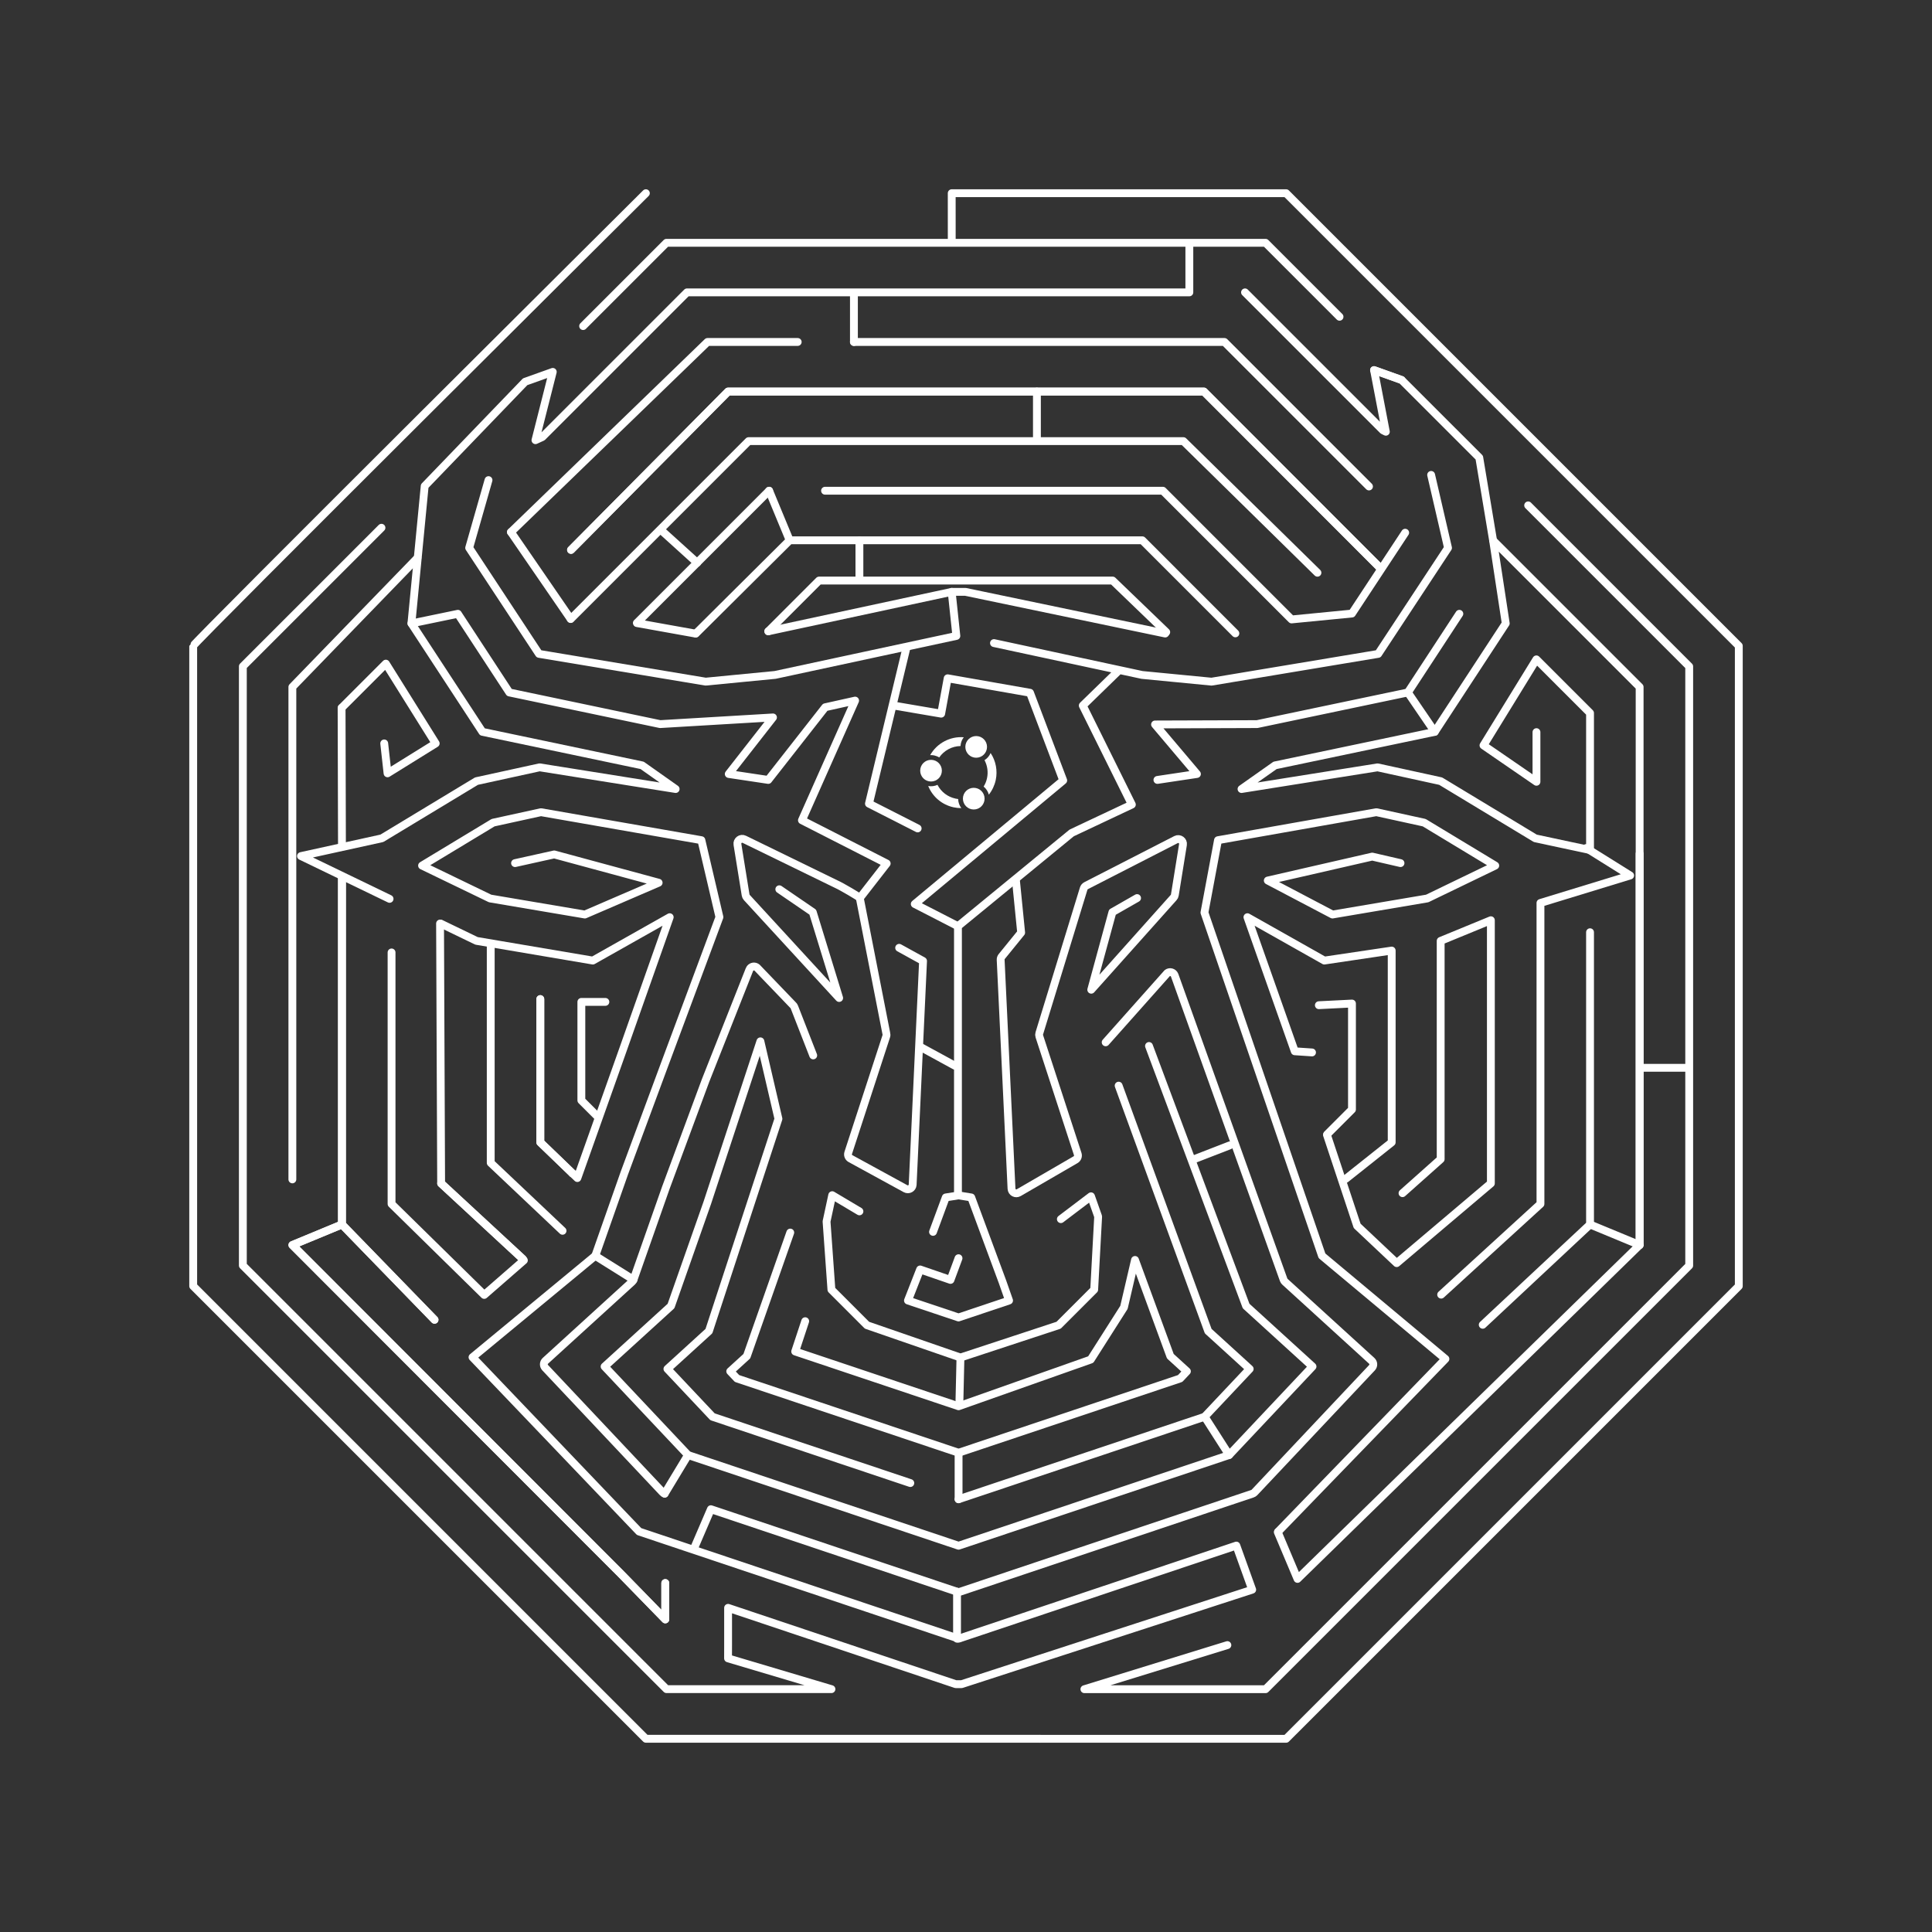 <?xml version="1.0" encoding="UTF-8" standalone="no"?>
<svg
   id="Layer_1"
   data-name="Layer 1"
   viewBox="0 0 1000 1000"
   version="1.1"
   sodipodi:docname="Minotaur_dark 1000px (1).svg"
   inkscape:version="1.2.2 (b0a8486541, 2022-12-01)"
   xmlns:inkscape="http://www.inkscape.org/namespaces/inkscape"
   xmlns:sodipodi="http://sodipodi.sourceforge.net/DTD/sodipodi-0.dtd"
   xmlns="http://www.w3.org/2000/svg"
   xmlns:svg="http://www.w3.org/2000/svg">
  <rect x="0" y="0" width="1000" height="1000" fill="#333333" stroke="none"/>
  <sodipodi:namedview
     id="namedview177"
     pagecolor="#ffffff"
     bordercolor="#000000"
     borderopacity="0.25"
     inkscape:showpageshadow="2"
     inkscape:pageopacity="0.0"
     inkscape:pagecheckerboard="0"
     inkscape:deskcolor="#d1d1d1"
     showgrid="false"
     inkscape:zoom="0.236"
     inkscape:cx="502.11864"
     inkscape:cy="500"
     inkscape:window-width="1850"
     inkscape:window-height="1043"
     inkscape:window-x="0"
     inkscape:window-y="0"
     inkscape:window-maximized="1"
     inkscape:current-layer="Layer_1" />
  <defs
     id="defs4">
    <style
       id="style2">
      .cls-1 {
        fill: none;
        stroke: #fff;
        stroke-linecap: round;
        stroke-linejoin: round;
        stroke-width: 4.06px;
      }

      .cls-2 {
        fill: #231f20;
      }

      .cls-2, .cls-3 {
        stroke-width: 0px;
      }

      .cls-3 {
        fill: #fff;
      }
    </style>
  </defs>
  <g
     id="g174">
    <g
       id="g158">
      <g
         id="g154">
        <g
           id="g142">
          <polyline
             class="cls-1"
             points="823 482.52 823 633.79 767.46 685.71"
             id="polyline8" />
          <polyline
             class="cls-1"
             points="745.94 670.11 797.34 623.16 797.34 467.36 843.77 453.15 821.03 438.94"
             id="polyline10" />
          <line
             class="cls-1"
             x1="848.67"
             y1="441.85"
             x2="848.67"
             y2="644.42"
             id="line12" />
          <g
             id="g40">
            <path
               class="cls-1"
               d="m334.31,100s-234.31,233-234.31,234.31v331.37l234.31,234.31h204"
               id="path14" />
            <polyline
               class="cls-1"
               points="635.29 851.5 561.28 874.33 655.05 874.33 874.33 655.05 874.33 344.95 790.97 261.58"
               id="polyline16" />
            <polyline
               class="cls-1"
               points="344.35 819.37 344.35 838.2 321.72 814.98 151.33 644.42 177 633.79"
               id="polyline18" />
            <polyline
               class="cls-1"
               points="216.07 288.78 151.33 355.58 151.33 610.45"
               id="polyline20" />
            <polyline
               class="cls-1"
               points="412.89 177 366.21 177 264.46 275.4"
               id="polyline22" />
            <polyline
               class="cls-1"
               points="708.59 251.8 633.79 177 441.98 177"
               id="polyline24" />
            <polyline
               class="cls-1"
               points="224.91 683.11 177 633.79 177 453.62"
               id="polyline26" />
            <polyline
               class="cls-1"
               points="714.46 294.05 623.16 202.67 539.74 202.67 376.84 202.67 295.56 284.63"
               id="polyline28" />
            <polyline
               class="cls-1"
               points="202.67 492.98 202.67 623.16 250.63 670.25 271.16 652.35"
               id="polyline30" />
            <polyline
               class="cls-1"
               points="681.91 296.45 612.53 228.33 387.47 228.33 295.39 320.41"
               id="polyline32" />
            <polyline
               class="cls-1"
               points="270.64 651.67 228.33 612.53 227.77 478.02"
               id="polyline34" />
            <polyline
               class="cls-1"
               points="291.17 637.06 254 601.9 254 489.47"
               id="polyline36" />
            <polyline
               class="cls-1"
               points="296.36 607.37 279.66 591.27 279.66 517.12"
               id="polyline38" />
          </g>
          <g
             id="g104">
            <g
               id="g74">
              <polyline
                 class="cls-1"
                 points="427.04 254 601.9 254 668.52 320.62 699.76 317.57 727.32 275.73"
                 id="polyline42" />
              <line
                 class="cls-1"
                 x1="329.7"
                 y1="322.4"
                 x2="398.1"
                 y2="254"
                 id="line44" />
              <polyline
                 class="cls-1"
                 points="639.43 327.83 591.27 279.66 408.73 279.66 360.18 327.91"
                 id="polyline46" />
              <polyline
                 class="cls-1"
                 points="397.67 326.76 492.59 306.35 499.73 306.35 603.1 327.91"
                 id="polyline48" />
              <line
                 class="cls-1"
                 x1="329.74"
                 y1="322.52"
                 x2="359.98"
                 y2="327.95"
                 id="line50" />
              <line
                 class="cls-1"
                 x1="264.47"
                 y1="275.41"
                 x2="295.34"
                 y2="320.32"
                 id="line52" />
              <polyline
                 class="cls-1"
                 points="228.19 478.08 246.63 486.99 306.84 497.19 346.64 474.74 322.15 544.14 298.85 609.76 296.36 607.37"
                 id="polyline54" />
              <path
                 class="cls-1"
                 d="m201.64,465.25l-45.84-22.15,41.84-9.19,48.99-29.6,32.66-7.14,70.42,11.23-17.35-12.25-82.67-17.35-36.74-56.13,6.87-71.1c.57-.57,52-53.98,52-53.98l14.29-5.1-8.96,35.35,3.55-1.63,74.88-74.88h260.02v-25.26"
                 id="path56" />
              <polyline
                 class="cls-1"
                 points="725.48 196.68 711.2 191.57 717.31 223.47 715.81 222.72 644.42 151.33"
                 id="polyline58" />
              <polyline
                 class="cls-1"
                 points="686.85 587.48 702.46 634.51 722.92 653.79 771.67 612.53 771.67 476.31 745.69 486.99 745.69 600 725.94 617.59"
                 id="polyline60" />
              <polyline
                 class="cls-1"
                 points="696.49 610.23 720.34 591.27 720.34 492.01 685.47 497.19 645.67 474.74 670.17 544.14 679.1 544.74"
                 id="polyline62" />
              <polyline
                 class="cls-1"
                 points="693.34 163.96 655.05 125.67 344.95 125.67 301.83 168.78"
                 id="polyline64" />
              <polyline
                 class="cls-1"
                 points="772.82 279.73 765.67 236.86 725.48 196.68 711.2 191.57"
                 id="polyline66" />
              <path
                 class="cls-1"
                 d="m579.15,346.99l-18.71,18.21,25.41,51.24-31.14,14.68-58.87,48.28v138.03m259.52-299.73l-26.65,40.72-78.05,16.38-52.81.18,21.68,25.64-20.45,3.07m-84.6-70.83l76.66,16.49,35.94,3.48,86.27-14.38,36.14-54.87-8.74-37.77m-295.71,219.01l13.91-17.88-43.87-22.37,27.53-61.94-15.48,3.44-29.48,37.62-20.45-3.07,22.89-29.28-58.4,3.46-78.05-16.38-26.65-40.72-24.01,4.98m448.62,470.06l86.55-89.36-63.89-53.38-60.84-177.64,7.01-37.48,81.97-14.49,24.76,5.42,36.78,22.22-35.22,17.02-49.04,8.31-33.47-17.6,54.05-12.39,14.64,3.38m-458.31,0l20.27-4.5,54.05,14.64-38.19,16.47-49.04-8.31-35.22-17.02,36.78-22.22,24.76-5.42,83.04,14.49,9.34,39.81-28.67,77.04-20.47,55.26-15.11,43-63.56,52.52,86.22,90.21,165.41,55.45,143.73-48.18,8.21,22.83-150.41,48.9h-3.06s-117.81-39.5-117.81-39.5v19.32l-.02,6.83,53.52,15.93h-85.38l-219.28-219.28v-310.11l71.75-71.75"
                 id="path68" />
              <path
                 class="cls-1"
                 d="m471.18,767.63l-102.39-34.32-23.33-24.76,21.48-19.57,35.98-109.87-9.34-40.12-27.46,83.5-18.8,53.5-34.38,31.32,43.16,45.81,140.05,46.95,140.05-46.95,43.16-45.81-34.38-31.32-50.26-134.59m-15.71,20.53l46.35,127.06,21.48,19.57-23.33,24.76-127.37,42.7"
                 id="path70" />
              <polyline
                 class="cls-1"
                 points="409.04 637.97 386.56 701.96 377.97 709.79 381.47 713.5 496.16 751.94 610.85 713.5 614.34 709.79 605.76 701.96 587.48 652.15 581.76 676.7 564.57 703.71 496.16 727.88 411.59 699.53 416.77 683.85"
                 id="polyline72" />
            </g>
            <polyline
               class="cls-1"
               points="469.2 335.17 449.77 415.96 474.98 428.79"
               id="polyline76" />
            <polyline
               class="cls-1"
               points="549.1 631.03 564.7 619.2 568.4 629.68 566.35 667.52 547.94 685.93 497.13 702.66 448.75 685.93 430.34 667.52 427.82 632.24 430.75 618.62 444.84 627"
               id="polyline78" />
            <path
               class="cls-1"
               d="m588.55,464.84l-12.77,7.3-10.95,40.14,42.63-47.7c.34-.36.56-.81.63-1.3l4.21-26.09c.33-2.02-1.78-3.55-3.6-2.62l-46.53,23.86c-.6.31-1.05.84-1.25,1.49l-22.98,74.93c-.15.49-.15,1.02.01,1.51l19.88,60.97c.36,1.12-.1,2.34-1.12,2.93l-29.41,17.06c-1.61.94-3.65-.17-3.74-2.03l-5.62-118.54c-.02-.6.18-1.18.56-1.65l10.05-12.37-2.75-27.58"
               id="path80" />
            <path
               class="cls-1"
               d="m572.29,539.5l31.89-35.84c1.32-.97,3.19-.43,3.79,1.09l56.43,157.65c.14.39.37.74.67,1.02l44.93,40.94c1.03.94,1.09,2.54.14,3.56l-60.83,64.56c-.28.3-.63.52-1.02.65l-151.34,50.74c-.51.17-1.07.17-1.59,0l-127.4-42.71-8.88,20.64"
               id="path82" />
            <path
               class="cls-1"
               d="m420.92,546.28l-9.79-25.1c-.15-.39-.4-.73-.72-1l-18.57-19.34c-1.1-.93-2.75-.73-3.61.42h0c-.14.19-.25.39-.33.61l-22.72,57.44-20.52,55.41-16.75,47.66c-.14.39-.37.74-.67,1.02l-44.93,40.94c-1.03.94-1.09,2.54-.14,3.56l60.83,64.56c.28.3.63.52,1.02.65"
               id="path84" />
            <path
               class="cls-1"
               d="m403.37,460.28l17.33,11.86,13.64,44.42-47.78-51.99c-.33-.36-.55-.81-.63-1.29l-4.23-26.21c-.32-2,1.74-3.53,3.56-2.64l49.22,24c.62.3,10.34,5.71,10.54,6.37l13.72,70.05c.15.49.15,1.02-.01,1.51l-19.69,60.38c-.37,1.14.12,2.39,1.18,2.96l28.48,15.57c1.6.88,3.57-.21,3.69-2.03l5.38-115.83-12.37-6.82"
               id="path86" />
            <polyline
               class="cls-1"
               points="495.84 479.4 473.48 467.91 550.32 403.95 533.13 358.57 490.51 351.08 487.15 369.39 462.91 365.25"
               id="polyline88" />
            <line
               class="cls-1"
               x1="496.16"
               y1="751.94"
               x2="496.16"
               y2="776"
               id="line90" />
            <line
               class="cls-1"
               x1="623.53"
               y1="733.31"
               x2="636.21"
               y2="753.12"
               id="line92" />
            <line
               class="cls-1"
               x1="356.11"
               y1="753.12"
               x2="344.02"
               y2="773.13"
               id="line94" />
            <line
               class="cls-1"
               x1="308.09"
               y1="650"
               x2="327.91"
               y2="662.4"
               id="line96" />
            <polyline
               class="cls-1"
               points="492.59 306.35 495.01 329.16 401.18 349.34 365.25 352.82 278.98 338.44 242.84 283.57 252.85 248.51"
               id="polyline98" />
            <line
               class="cls-1"
               x1="617.78"
               y1="600.1"
               x2="636.51"
               y2="592.84"
               id="line100" />
            <polyline
               class="cls-1"
               points="482.93 637.62 489.52 619.79 496.13 618.74 502.72 619.79 518.86 663.37 522.29 673.15 496.13 681.92 469.96 673.15 476.26 657.07 491.97 662.48 496.13 651.25"
               id="polyline102" />
          </g>
          <polyline
             class="cls-1"
             points="795.27 378.95 795.27 404.65 767.85 385.8 795.23 341.29 823 369.06 823 438.93 822.92 439.96 794.67 433.92 745.69 404.32 713.03 397.18 642.61 408.4 659.96 396.16 742.63 378.81 779.37 322.68 772.82 279.73 848.67 355.58 848.67 644.42 671.59 817.24 661.38 793.03"
             id="polyline106" />
          <line
             class="cls-1"
             x1="177"
             y1="437.81"
             x2="176.81"
             y2="366.44"
             id="line108" />
          <polyline
             class="cls-1"
             points="176.89 366.32 199.71 343.5 225.52 384.79 200.59 400.27 198.87 384.79"
             id="polyline110" />
          <polyline
             class="cls-1"
             points="492.62 125.51 492.61 100 665.69 100 900 334.31 900 665.69 665.69 900 538.31 900"
             id="polyline112" />
          <line
             class="cls-1"
             x1="441.99"
             y1="152.88"
             x2="441.99"
             y2="177.02"
             id="line114" />
          <line
             class="cls-1"
             x1="536.71"
             y1="227.26"
             x2="536.71"
             y2="202.67"
             id="line116" />
          <polyline
             class="cls-1"
             points="397.67 326.76 423.94 300.49 575.91 300.49 603.64 327.19"
             id="polyline118" />
          <polyline
             class="cls-1"
             points="682.64 520.29 699.78 519.43 699.78 574.27 686.93 587.13"
             id="polyline120" />
          <polyline
             class="cls-1"
             points="309.05 577.7 300.91 569.56 300.91 518.58 313.34 518.58"
             id="polyline122" />
          <line
             class="cls-1"
             x1="823"
             y1="633.79"
             x2="848.67"
             y2="644.42"
             id="line124" />
          <line
             class="cls-1"
             x1="849.26"
             y1="552.7"
             x2="872.24"
             y2="552.7"
             id="line126" />
          <line
             class="cls-1"
             x1="408.73"
             y1="279.66"
             x2="398.1"
             y2="254"
             id="line128" />
          <g
             id="g140">
            <polyline
               class="cls-1"
               points="344.35 819.37 344.35 838.2 321.72 814.98 151.33 644.42 177 633.79"
               id="polyline130" />
            <polyline
               class="cls-1"
               points="224.91 683.11 177 633.79 177 453.62"
               id="polyline132" />
            <polyline
               class="cls-1"
               points="714.46 294.05 623.16 202.67 539.74 202.67 376.84 202.67 295.56 284.63"
               id="polyline134" />
            <line
               class="cls-1"
               x1="270.64"
               y1="651.67"
               x2="228.33"
               y2="612.53"
               id="line136" />
            <polyline
               class="cls-1"
               points="296.36 607.37 279.66 591.27 279.66 517.12"
               id="polyline138" />
          </g>
        </g>
        <line
           class="cls-1"
           x1="476.24"
           y1="541.8"
           x2="494.22"
           y2="551.61"
           id="line144" />
        <line
           class="cls-1"
           x1="728.71"
           y1="358.42"
           x2="742.63"
           y2="378.81"
           id="line146" />
        <line
           class="cls-1"
           x1="495.36"
           y1="823.86"
           x2="495.36"
           y2="848.19"
           id="line148" />
        <line
           class="cls-1"
           x1="497.13"
           y1="702.66"
           x2="496.56"
           y2="727.22"
           id="line150" />
        <line
           class="cls-1"
           x1="444.83"
           y1="299.33"
           x2="444.83"
           y2="279.76"
           id="line152" />
      </g>
      <line
         class="cls-1"
         x1="360.88"
         y1="291.31"
         x2="342.37"
         y2="274.56"
         id="line156" />
    </g>
    <g
       id="g172">
      <circle
         class="cls-3"
         cx="481.9"
         cy="398.9"
         r="5.61"
         id="circle160" />
      <circle
         class="cls-3"
         cx="505.27"
         cy="386.59"
         r="5.61"
         id="circle162" />
      <path
         class="cls-3"
         d="m494.56,413.35c-4.04-.87-7.42-3.45-9.32-7.11-1.5.68-3.18.89-4.8.59,2.3,5.64,7.17,9.74,13.15,11.03,1.31.28,2.65.42,3.99.41-1.03-1.36-1.6-2.99-1.64-4.69-.46-.05-.92-.13-1.38-.22h0s0,0,0,0Z"
         id="path164" />
      <circle
         class="cls-3"
         cx="504.01"
         cy="413.38"
         r="5.61"
         id="circle166" />
      <path
         class="cls-3"
         d="m511.82,411.31c1.75-2.2,2.97-4.8,3.57-7.57,1.03-4.82.07-9.88-2.65-13.98-.65,1.52-1.74,2.81-3.16,3.7,1.51,2.85,1.98,6.15,1.3,9.32-.33,1.55-.92,3.01-1.75,4.35,1.32,1.08,2.25,2.54,2.69,4.18h0,0Z"
         id="path168" />
      <path
         class="cls-3"
         d="m481.46,390.85c.14,0,.29-.01.43-.01.57,0,1.13.06,1.69.18.91.2,1.78.54,2.56,1.03,2.53-3.63,6.6-5.82,11.02-5.9.02-.42.08-.85.17-1.26.26-1.2.78-2.33,1.53-3.29-7.06-.56-13.92,3.08-17.41,9.25Z"
         id="path170" />
    </g>
  </g>
</svg>
